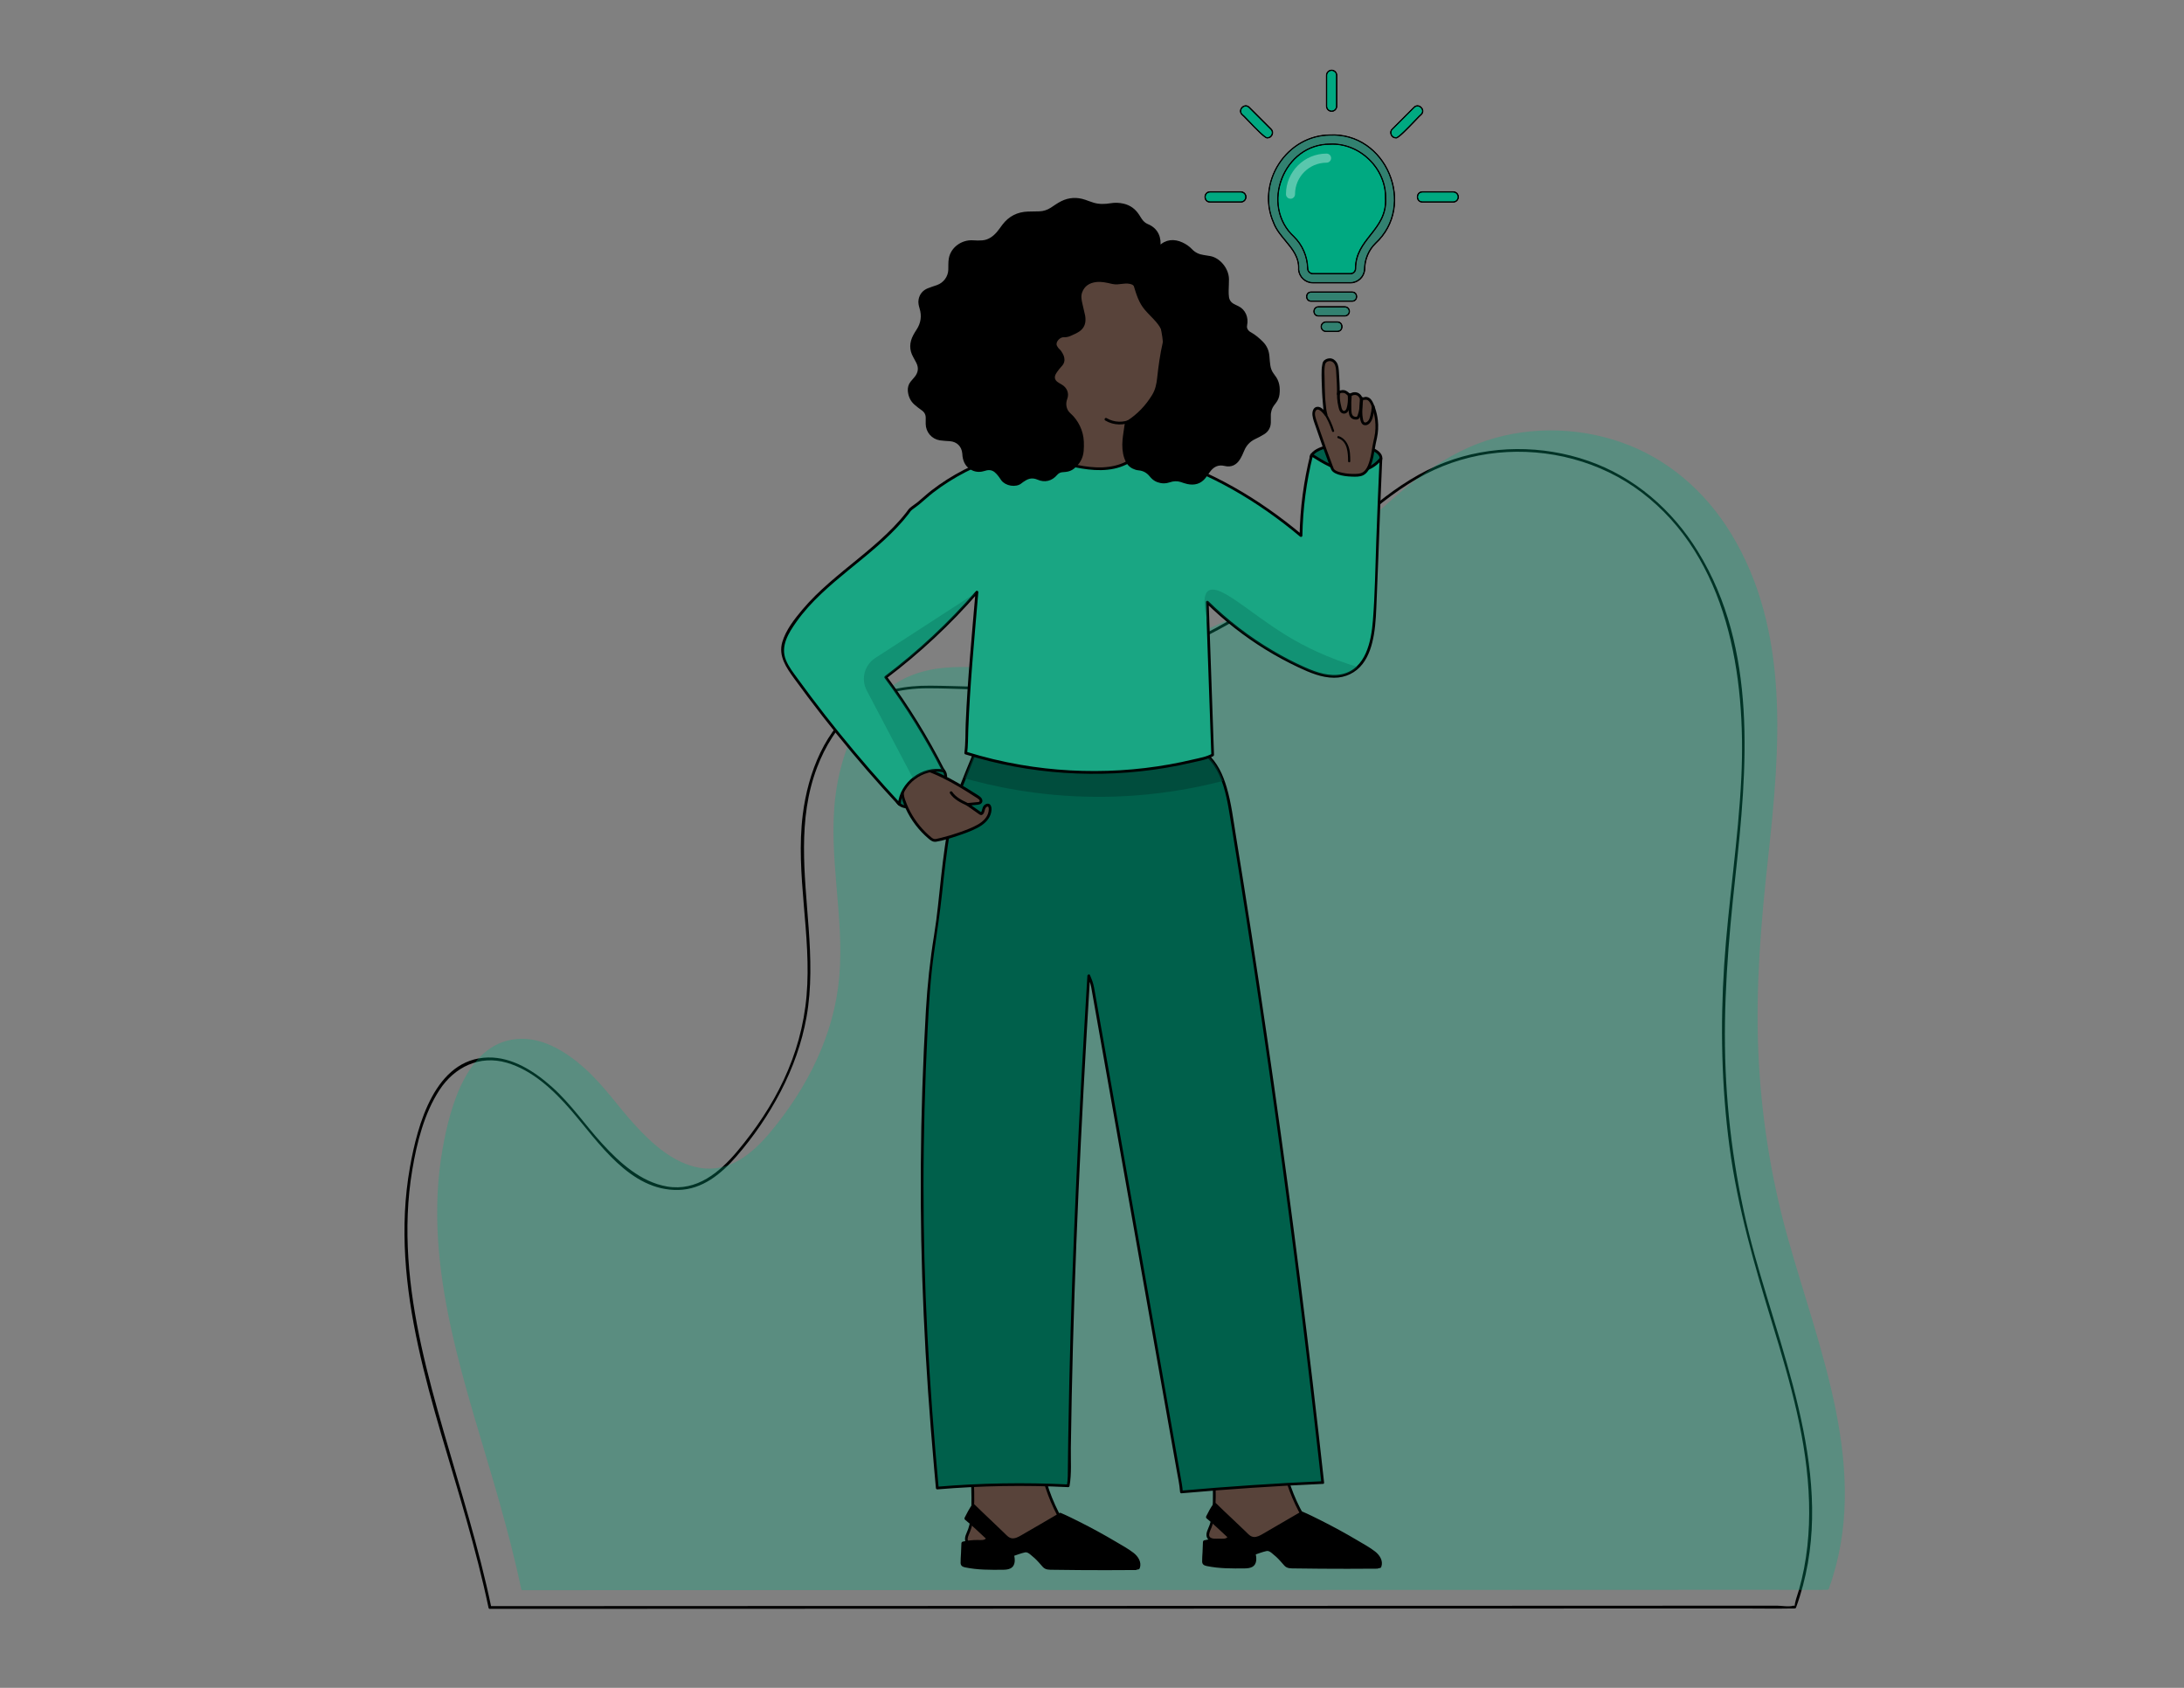 <?xml version="1.0" encoding="UTF-8"?><svg xmlns="http://www.w3.org/2000/svg" viewBox="0 0 792 612"><rect x="0" y="0" width="792" height="612" fill="#808080" stroke="none"/><defs><style>.cls-1,.cls-2,.cls-3,.cls-4,.cls-5,.cls-6{stroke:#000;stroke-miterlimit:10;}.cls-7{fill:#00ac7e;}.cls-8,.cls-3{fill:#00a981;}.cls-9,.cls-2,.cls-5,.cls-10{fill:#00604b;}.cls-11{fill:#fff;}.cls-12{fill:#19a683;}.cls-13{fill:#58433a;}.cls-2,.cls-3,.cls-4,.cls-6{stroke-width:.25px;}.cls-4{fill:#328170;}.cls-14{opacity:.3;}.cls-15{opacity:.35;}.cls-16{fill:#003d31;opacity:.53;}.cls-10{opacity:.28;}</style></defs><g id="Layer_5"><path d="m178.16,582.77c-4.5-21.54-11.18-42.54-17.26-63.66-5.92-20.56-11.42-41.38-12.81-62.83-.7-10.73-.37-21.56,1.43-32.17,1.66-9.83,4.32-20.42,9.83-28.86,5.48-8.4,14.6-12.79,24.48-9.9,9.26,2.71,16.93,9.94,23.1,17.06,10.13,11.68,21.48,29.47,39.09,29.06,8.72-.2,15.5-5.82,20.97-12.1,6.27-7.2,11.73-15.16,16.13-23.63,4.4-8.47,7.67-17.54,9.35-26.95,1.91-10.65,1.55-21.52.78-32.27-1.41-19.53-4.11-39.45,3.05-58.24,2.89-7.58,7.23-14.79,13.44-20.09,7.54-6.44,16.86-8.6,26.61-8.62,9.9-.02,19.71.84,29.61.28,9.73-.55,19.42-1.91,28.94-4.03,18.81-4.2,36.95-11.37,53.52-21.21,8.17-4.86,15.95-10.37,23.24-16.47s14.32-12.9,21.58-19.24c7.35-6.42,15.09-12.52,23.79-17.03,8.09-4.2,16.9-6.78,25.97-7.69,18.39-1.85,37.53,3.12,52.3,14.34,31.38,23.83,37.93,66.58,36.17,103.41-1.09,22.77-4.74,45.31-6.22,68.05-1.42,21.91-.97,43.97,1.92,65.74,2.94,22.15,9.14,43.35,15.67,64.65,6.42,20.93,12.58,42.25,13.19,64.29.3,10.73-.72,21.55-3.69,31.89-.33,1.15-.69,2.3-1.07,3.43-.1.3-.6,2.38-.38,2.23-.02.01-.06-.01-.08,0-.12.07-.36-.04-.5,0-1.61.51-4.23,0-5.9,0-9.59,0-19.17,0-28.76.01-15.7,0-31.39.01-47.09.02-19.99,0-39.97.01-59.96.02-22.4,0-44.79.02-67.19.02-23.17,0-46.35.02-69.52.02-22,0-44,.02-66,.02-19.19,0-38.38.01-57.58.02-14.5,0-29.01.01-43.51.02-8,0-16,0-24,0-1.03,0-2.06,0-3.09,0-.64,0-.74,1-.1,1,4.22,0,8.43,0,12.65,0,11.47,0,22.94,0,34.42-.01l50.9-.02c20.7,0,41.41-.01,62.11-.02l68.04-.02c22.89,0,45.79-.02,68.68-.02,21.35,0,42.7-.02,64.05-.02l54.13-.02c12.98,0,25.96,0,38.94-.01,6.15,0,12.31.12,18.46,0,.27,0,.53,0,.8,0,.22,0,.44-.1.52-.32,15.53-42.65-3.56-86.71-14.98-127.75-6.1-21.9-9.59-44.37-10.56-67.08-1-23.47.97-46.71,3.52-70.02,4.31-39.5,8.22-82.61-13.57-118.09-9.28-15.1-22.95-27.01-39.79-32.86-16.63-5.78-35.3-5.77-51.79.51-18.17,6.92-32.07,21.13-46.27,33.85-15.17,13.58-31.98,24.83-50.71,32.91-18.38,7.92-38.07,12.81-58.03,14.32-10.64.8-21.13,0-31.77-.07-8.93-.05-17.69,1.36-25.17,6.49-12.96,8.87-19.16,25.11-21.06,40.15-2.77,21.9,3.28,43.86,1.36,65.81s-11.67,40.28-25.02,56.25c-6.48,7.75-14.79,14.73-25.58,12.9-9.42-1.59-17.2-8.65-23.42-15.44-6.24-6.81-11.38-14.47-18.31-20.66-6.32-5.64-14.36-10.87-23.16-10.68-19.28.42-25.63,24.55-28.33,39.74-7.76,43.62,8.87,86.79,20.54,128.11,2.96,10.49,5.73,21.03,7.96,31.7.13.63,1.12.46.99-.17Z"/><g class="cls-14"><path class="cls-7" d="m189.53,576.08c-6.05-29.2-17.02-59.86-24.04-88.84-7.02-28.98-9.92-60.1.11-88.19,2.92-8.19,7.49-16.57,15.41-20.15,15.31-6.92,31.38,7.43,41.69,20.7,10.31,13.26,24.77,28.53,40.85,23.67,6.62-2,11.76-7.19,16.19-12.5,12.39-14.84,21.84-32.58,24.56-51.72,2.99-20.97-2.15-42.25-1.4-63.42s10.14-44.8,30.29-51.32c9.16-2.97,19.05-1.89,28.67-1.56,43.17,1.49,86.72-13.28,120.07-40.73,16.29-13.41,30.57-29.93,49.69-38.84,24.33-11.34,54.85-7.99,76.13,8.37,23.74,18.25,34.25,49.4,36.03,79.29,1.79,29.89-3.82,59.68-5.98,89.54-2.34,32.3-.63,65.03,6.89,96.53,5.53,23.13,14.14,45.45,19.36,68.66,5.22,23.2,6.89,48.04-1.37,70.34l-473.17.17Z"/><path class="cls-7" d="m190.02,576c-4.5-21.54-11.18-42.54-17.26-63.66-5.92-20.56-11.42-41.38-12.81-62.83-.7-10.73-.37-21.56,1.43-32.17,1.66-9.83,4.32-20.42,9.83-28.86,5.48-8.4,14.6-12.79,24.48-9.9,9.26,2.71,16.93,9.94,23.1,17.06,10.13,11.68,21.48,29.47,39.09,29.06,8.72-.2,15.5-5.82,20.97-12.1,6.27-7.2,11.73-15.16,16.13-23.63,4.4-8.47,7.67-17.54,9.35-26.95,1.91-10.65,1.55-21.52.78-32.27-1.41-19.53-4.11-39.45,3.05-58.24,2.89-7.58,7.23-14.79,13.44-20.09,7.54-6.44,16.86-8.6,26.61-8.62,9.9-.02,19.71.84,29.61.28,9.73-.55,19.42-1.91,28.94-4.03,18.81-4.2,36.95-11.37,53.52-21.21,8.17-4.86,15.95-10.37,23.24-16.47s14.32-12.9,21.58-19.24c7.35-6.42,15.09-12.52,23.79-17.03,8.09-4.2,16.9-6.78,25.97-7.69,18.39-1.85,37.53,3.12,52.3,14.34,31.38,23.83,37.93,66.58,36.17,103.41-1.09,22.77-4.74,45.31-6.22,68.05-1.42,21.91-.97,43.97,1.92,65.74,2.94,22.15,9.14,43.35,15.67,64.65,6.42,20.93,12.58,42.25,13.19,64.29.3,10.73-.72,21.55-3.69,31.89-.33,1.15-.69,2.3-1.07,3.43-.1.3-.6,2.38-.38,2.23-.02.01-.06-.01-.08,0-.12.07-.36-.04-.5,0-1.61.51-4.23,0-5.9,0-9.59,0-19.17,0-28.76.01-15.7,0-31.39.01-47.09.02-19.99,0-39.97.01-59.96.02-22.4,0-44.79.02-67.19.02-23.17,0-46.35.02-69.52.02-22,0-44,.02-66,.02-19.19,0-38.38.01-57.58.02-14.5,0-29.01.01-43.51.02-8,0-16,0-24,0-1.03,0-2.06,0-3.09,0-.64,0-.74,1-.1,1,4.22,0,8.43,0,12.65,0,11.47,0,22.94,0,34.42-.01,16.97,0,33.94-.01,50.9-.02,20.7,0,41.41-.01,62.11-.02l68.04-.02c22.89,0,45.79-.02,68.68-.02,21.35,0,42.7-.02,64.05-.02,18.04,0,36.09-.01,54.13-.02,12.98,0,25.96,0,38.94-.01,6.15,0,12.31.12,18.46,0,.27,0,.53,0,.8,0,.22,0,.44-.1.52-.32,15.53-42.65-3.56-86.71-14.98-127.75-6.1-21.9-9.59-44.37-10.56-67.08-1-23.47.97-46.71,3.52-70.02,4.31-39.5,8.22-82.61-13.57-118.09-9.28-15.1-22.95-27.01-39.79-32.86-16.63-5.78-35.3-5.77-51.79.51-18.17,6.92-32.07,21.13-46.27,33.85-15.17,13.58-31.98,24.83-50.71,32.91-18.38,7.92-38.07,12.81-58.03,14.32-10.64.8-21.13,0-31.77-.07-8.93-.05-17.69,1.36-25.17,6.49-12.96,8.87-19.16,25.11-21.06,40.15-2.77,21.9,3.28,43.86,1.36,65.81-1.83,20.95-11.67,40.28-25.02,56.25-6.48,7.75-14.79,14.73-25.58,12.9-9.42-1.59-17.2-8.65-23.42-15.44-6.24-6.81-11.38-14.47-18.31-20.66-6.32-5.64-14.36-10.87-23.16-10.68-19.28.42-25.63,24.55-28.33,39.74-7.76,43.62,8.87,86.79,20.54,128.11,2.96,10.49,5.73,21.03,7.96,31.7.13.63,1.12.46.99-.17Z"/></g><g><path class="cls-13" d="m350.78,521.44c1.46,8,2.13,16.14,2,24.27-.06,3.42-.27,6.94-1.68,10.06-.52,1.15-1.14,2.66-.21,3.53.33.31.8.44,1.24.54,10.31,2.45,21.58.53,30.49-5.19,1.1-.7,2.28-1.69,2.21-3-.03-.59-.33-1.14-.62-1.66-5.27-9.67-7.96-20.73-7.73-31.75-8.95-.14-17.91.1-26.84.71.27.91.54,1.83.81,2.74"/><path d="m350.3,521.57c1.46,8.07,2.14,16.27,1.97,24.47-.04,1.89-.13,3.8-.47,5.66-.17.91-.39,1.81-.69,2.68-.27.79-.67,1.54-.93,2.33-.47,1.4-.3,2.88,1.25,3.43s3.37.75,5.02.94c6.91.82,14.04-.21,20.45-2.9,1.59-.67,3.14-1.44,4.64-2.31,1.26-.74,2.81-1.56,3.49-2.92.82-1.65-.38-3.19-1.12-4.63-.87-1.7-1.66-3.43-2.37-5.2-2.81-7.02-4.37-14.53-4.56-22.1-.02-.94-.02-1.87,0-2.81,0-.27-.23-.5-.5-.5-8.95-.13-17.9.11-26.84.71-.31.02-.58.3-.48.63.27.91.54,1.83.81,2.74.18.62,1.15.35.96-.27-.27-.91-.54-1.83-.81-2.74l-.48.63c8.93-.61,17.88-.84,26.84-.71l-.5-.5c-.14,7.24.95,14.49,3.21,21.37,1.11,3.38,2.51,6.68,4.16,9.84.38.72,1.01,1.54.97,2.38s-.74,1.5-1.37,1.98c-1.29.98-2.79,1.75-4.23,2.47-6.04,3-12.85,4.39-19.58,4.06-1.69-.08-3.38-.28-5.05-.59-.74-.14-1.51-.26-2.22-.49-1.01-.32-1.09-1.09-.83-2,.2-.68.53-1.31.79-1.97.35-.89.62-1.82.82-2.76.36-1.72.51-3.49.58-5.24.33-8.68-.43-17.43-1.97-25.97-.11-.63-1.08-.36-.96.27h0Z"/></g><g><path class="cls-13" d="m438.34,519.95c1.46,8,2.13,16.14,2,24.27-.06,3.42-.27,6.94-1.68,10.06-.52,1.15-1.14,2.66-.21,3.53.33.31.8.44,1.24.54,10.31,2.45,21.58.53,30.49-5.19,1.1-.7,2.28-1.69,2.21-3-.03-.59-.33-1.14-.62-1.66-5.27-9.67-7.96-20.73-7.73-31.75-8.95-.14-17.91.1-26.84.71.27.91.54,1.83.81,2.74"/><path d="m437.86,520.08c1.46,8.07,2.14,16.27,1.97,24.47-.04,1.89-.13,3.8-.47,5.66-.17.91-.39,1.81-.69,2.68-.27.79-.67,1.54-.93,2.33-.47,1.4-.3,2.88,1.25,3.43,1.57.56,3.37.75,5.02.94,6.91.82,14.04-.21,20.45-2.9,1.59-.67,3.14-1.44,4.64-2.31,1.26-.74,2.81-1.56,3.49-2.92.82-1.65-.38-3.19-1.12-4.63-.87-1.7-1.66-3.43-2.37-5.2-2.81-7.02-4.37-14.53-4.56-22.1-.02-.94-.02-1.87,0-2.81,0-.27-.23-.5-.5-.5-8.95-.13-17.9.11-26.84.71-.31.02-.58.3-.48.63.27.91.54,1.83.81,2.74.18.62,1.15.35.96-.27-.27-.91-.54-1.83-.81-2.74l-.48.63c8.93-.61,17.88-.84,26.84-.71l-.5-.5c-.14,7.24.95,14.49,3.21,21.37,1.11,3.38,2.51,6.68,4.16,9.84.38.72,1.01,1.54.97,2.38s-.74,1.5-1.37,1.98c-1.29.98-2.79,1.75-4.23,2.47-6.04,3-12.85,4.39-19.58,4.06-1.69-.08-3.38-.28-5.05-.59-.74-.14-1.51-.26-2.22-.49-1.01-.32-1.09-1.09-.83-2,.2-.68.53-1.31.79-1.97.35-.89.62-1.82.82-2.76.36-1.72.51-3.49.58-5.24.33-8.68-.43-17.43-1.97-25.97-.11-.63-1.08-.36-.96.27h0Z"/></g><g><path d="m384.52,549.17c-4.56,2.65-9.12,5.31-13.68,7.96-1.38.81-2.99,1.64-4.51,1.15-.85-.27-1.51-.91-2.15-1.54-3.41-3.35-7.79-7.4-11.2-10.75-.95,1.43-1.81,2.97-2.59,4.57l.83.67c2.35,2.15,4.7,4.3,7.05,6.45-.26,1.24-1.95,1.38-3.21,1.33-1.94-.07-3.89.12-5.78.57-.1,2.3-.19,4.59-.29,6.89-.01.27-.02.57.15.79.17.23.47.31.75.37,4.51.98,9.17.94,13.79.89,1.08-.01,2.28-.07,3.04-.84.99-1.01.71-2.66.36-4.02,1.29-.41,2.58-.83,3.87-1.24.43-.14.88-.28,1.33-.23.56.06,1.05.4,1.49.74,1.68,1.29,3.21,2.77,4.55,4.41.3.37.61.76,1.04.96.4.19.85.2,1.29.21,10.41.17,20.82.21,31.23.12v-.07c.29-.05.57-.11.86-.16.46-1.19.05-2.58-.73-3.59s-1.87-1.72-2.96-2.4c-7.67-4.82-15.65-9.16-23.87-12.96l-.66-.28Z"/><path d="m384.2,548.62c-4.62,2.69-9.23,5.42-13.87,8.07-1.01.58-2.21,1.25-3.41,1.08-1.13-.16-1.95-1.15-2.72-1.9-1.68-1.64-3.39-3.26-5.09-4.87-1.9-1.81-3.81-3.61-5.68-5.45-.3-.3-.77-.21-1,.13-.97,1.46-1.82,2.99-2.59,4.57-.11.23-.13.58.1.77,2.74,2.23,5.27,4.74,7.88,7.13l-.16-.62c-.3,1.13-2.23.87-3.09.86-1.84-.02-3.67.19-5.46.6-.28.06-.45.34-.47.61-.05,1.23-.1,2.46-.15,3.69-.05,1.14-.18,2.31-.14,3.45.04,1,.7,1.38,1.6,1.57,1.14.24,2.3.41,3.46.55,2.29.26,4.61.33,6.91.34,1.18,0,2.35,0,3.53-.02.86-.02,1.75-.09,2.53-.47,2-.98,1.74-3.39,1.29-5.19l-.44.78c1.45-.47,2.93-1.08,4.42-1.4.82-.18,1.4.29,2.01.77.54.43,1.07.88,1.58,1.35,1.05.97,1.94,2.04,2.89,3.11,1.02,1.15,2.34,1.04,3.76,1.06,6.37.1,12.74.14,19.11.14,3.62,0,7.25-.02,10.87-.05.34,0,.64-.29.63-.63v-.07c-.16.2-.31.41-.47.61.29-.05.58-.11.86-.16.22-.04.37-.24.44-.44.76-2.16-.6-4.24-2.25-5.53-1.93-1.5-4.16-2.7-6.26-3.95-4.44-2.64-8.97-5.11-13.58-7.42-2.16-1.08-4.33-2.17-6.56-3.11-.75-.32-1.08.91-.34,1.22,4.01,1.68,7.89,3.76,11.72,5.81,4.2,2.25,8.32,4.65,12.36,7.18,1.83,1.14,4.59,2.89,3.69,5.46l.44-.44c-.29.05-.58.11-.86.16-.27.05-.47.35-.47.61v.07c.21-.21.42-.42.64-.63-6.5.05-12.99.06-19.49.02-3.21-.02-6.41-.06-9.62-.1-.78-.01-1.57,0-2.34-.04-.89-.05-1.26-.5-1.79-1.15-.89-1.07-1.85-2.07-2.89-2.99s-2.38-2.31-3.91-2.17c-.82.07-1.64.44-2.42.69-.83.27-1.67.54-2.5.8-.33.11-.53.44-.44.78.22.88.49,1.93.17,2.83s-1.32,1.16-2.22,1.22c-2.42.15-4.89.08-7.31-.02-1.23-.05-2.46-.13-3.69-.27-.65-.07-1.31-.17-1.95-.28-.48-.08-1.23-.09-1.66-.34-.37-.21-.15-1.09-.13-1.47.03-.66.05-1.31.08-1.97.05-1.31.11-2.63.16-3.94l-.47.61c1.13-.26,2.27-.44,3.43-.51.93-.06,1.86,0,2.79-.03,1.3-.03,2.84-.37,3.22-1.8.06-.21,0-.46-.16-.62-2.61-2.38-5.14-4.9-7.88-7.13l.1.77c.77-1.58,1.62-3.11,2.59-4.57l-1,.13c3.55,3.48,7.21,6.85,10.77,10.33.8.78,1.6,1.64,2.67,2.05,1.14.44,2.37.2,3.46-.26,1.21-.5,2.32-1.23,3.44-1.88,1.21-.71,2.42-1.41,3.63-2.12,2.78-1.62,5.56-3.23,8.34-4.85.7-.41.07-1.51-.64-1.09Z"/></g><g><path d="m472.1,548.67c-4.56,2.65-9.12,5.31-13.68,7.96-1.38.81-2.99,1.64-4.51,1.15-.85-.27-1.51-.91-2.15-1.54-3.41-3.35-7.76-7.32-11.18-10.67-1.07,1.43-1.84,2.89-2.61,4.49l.83.67c2.35,2.15,4.7,4.3,7.05,6.45-.26,1.24-1.95,1.38-3.21,1.33-1.94-.07-3.89.12-5.78.57-.1,2.3-.19,4.59-.29,6.89-.01.27-.02.57.15.79.17.23.47.31.75.37,4.51.98,9.17.94,13.79.89,1.08-.01,2.28-.07,3.04-.84.99-1.01.71-2.66.36-4.02,1.29-.41,2.58-.83,3.87-1.24.43-.14.88-.28,1.33-.23.56.06,1.05.4,1.49.74,1.68,1.29,3.21,2.77,4.55,4.41.3.37.61.76,1.04.96.4.19.85.2,1.29.21,10.41.17,20.82.21,31.23.12v-.07c.29-.05.57-.11.86-.16.46-1.19.05-2.58-.73-3.59-.78-1.01-1.87-1.72-2.96-2.4-7.67-4.82-15.65-9.16-23.87-12.96l-.66-.28Z"/><path d="m471.78,548.13c-4.59,2.67-9.17,5.37-13.78,8.02-1.01.58-2.18,1.26-3.38,1.14s-1.99-1.07-2.77-1.84c-1.67-1.63-3.36-3.22-5.06-4.82-1.93-1.82-3.86-3.63-5.75-5.49-.32-.31-.75-.2-1,.13-1.04,1.4-1.85,2.93-2.61,4.49-.11.23-.13.58.1.77,2.74,2.23,5.27,4.74,7.88,7.13l-.16-.62c-.3,1.13-2.23.87-3.09.86-1.84-.02-3.67.19-5.46.6-.28.06-.45.34-.47.61-.05,1.23-.1,2.46-.15,3.69-.05,1.14-.18,2.31-.14,3.45.04,1,.7,1.38,1.6,1.57,1.14.24,2.3.41,3.46.55,2.29.26,4.61.33,6.91.34,1.18,0,2.35,0,3.53-.02.86-.02,1.75-.09,2.53-.47,2-.98,1.74-3.39,1.29-5.19l-.44.78c1.45-.47,2.93-1.08,4.42-1.4.82-.18,1.4.29,2.01.77.54.43,1.07.88,1.58,1.35,1.05.97,1.94,2.04,2.89,3.11,1.02,1.15,2.34,1.04,3.76,1.06,6.37.1,12.74.14,19.11.14,3.62,0,7.25-.02,10.87-.05.34,0,.64-.29.63-.63v-.07c-.16.2-.31.41-.47.61.29-.05.58-.11.86-.16.22-.04.37-.24.44-.44.76-2.16-.6-4.24-2.25-5.53-1.93-1.5-4.16-2.7-6.26-3.95-4.44-2.64-8.97-5.11-13.58-7.42-2.16-1.08-4.33-2.17-6.56-3.11-.75-.32-1.08.91-.34,1.22,4.01,1.68,7.89,3.76,11.72,5.81,4.2,2.25,8.32,4.65,12.36,7.18,1.83,1.14,4.59,2.89,3.69,5.46l.44-.44c-.29.05-.58.11-.86.16-.27.05-.47.35-.47.61v.07c.21-.21.42-.42.64-.63-6.5.05-12.99.06-19.49.02-3.21-.02-6.41-.06-9.62-.1-.78-.01-1.57,0-2.34-.04-.89-.05-1.26-.5-1.79-1.15-.89-1.07-1.85-2.07-2.89-2.99s-2.38-2.31-3.91-2.17c-.82.07-1.64.44-2.42.69-.83.27-1.67.54-2.5.8-.33.11-.53.44-.44.78.22.88.49,1.93.17,2.83s-1.32,1.16-2.22,1.22c-2.42.15-4.89.08-7.31-.02-1.23-.05-2.46-.13-3.69-.27-.65-.07-1.31-.17-1.95-.28-.48-.08-1.23-.09-1.66-.34-.37-.21-.15-1.09-.13-1.47.03-.66.05-1.31.08-1.97.05-1.31.11-2.63.16-3.94l-.47.61c1.13-.26,2.27-.44,3.43-.51.93-.06,1.86,0,2.79-.03,1.3-.03,2.84-.37,3.22-1.8.06-.21,0-.46-.16-.62-2.61-2.38-5.14-4.9-7.88-7.13l.1.77c.76-1.56,1.58-3.09,2.61-4.49l-1,.13c3.53,3.46,7.2,6.79,10.74,10.24.8.78,1.6,1.65,2.67,2.06,1.14.43,2.36.2,3.46-.26,1.24-.52,2.39-1.27,3.55-1.95s2.42-1.41,3.63-2.12c2.74-1.6,5.49-3.19,8.23-4.79.7-.41.07-1.51-.64-1.09Z"/></g><g><path class="cls-9" d="m479.67,537.58c-8.74.38-17.48.87-26.21,1.46-8.35.55-16.69,1.21-25.03,1.95l-.1-1.54c-10.79-61.01-21.58-122.02-32.37-183.04l-1.13-2.61c-3.74,60.93-6.61,122.02-7.12,183.07l-.33,1.88c-15.82-.8-31.7-.53-47.48.81-5.6-60.47-7.07-111-3.71-171.64.51-9.18,1.23-18.37,2.82-27.43,2.57-14.57,3.22-38.82,8.57-52.65.72-1.88,1.46-3.75,2.2-5.62,1.1-2.77,2.21-5.54,3.32-8.31.04-.09.07-.18.11-.27l4.68-.44c20.37-2.88,40.95-4.29,61.52-4.22,5.53.02,11.38.23,16.07,3.17,1.06.67,2.02,1.44,2.87,2.3,2.38,2.37,4.01,5.4,5.2,8.7.09.25.18.5.25.76.29.82.54,1.65.77,2.49.78,2.82,1.32,5.73,1.78,8.54,13.29,80.56,24.4,161.48,33.32,242.64Z"/><path d="m479.67,537.08c-17.1.75-34.19,1.9-51.24,3.41l.5.5c-.13-2.01-.52-3.97-.88-5.95-.57-3.21-1.14-6.42-1.7-9.63-1.14-6.42-2.27-12.84-3.41-19.27-2.27-12.84-4.54-25.69-6.81-38.53-4.54-25.69-9.09-51.38-13.63-77.07-1.26-7.14-2.52-14.27-3.79-21.41-.65-3.66-1.29-7.32-1.94-10.97-.3-1.7-.83-3.02-1.51-4.6-.21-.49-.9-.19-.93.25-1.5,24.53-2.87,49.06-3.99,73.61-1.12,24.46-2.01,48.94-2.56,73.42-.16,6.86-.28,13.73-.39,20.59-.05,3.43-.09,6.86-.13,10.3-.02,2.33.04,4.6-.36,6.9l.48-.37c-15.83-.79-31.69-.52-47.48.81l.5.5c-1.72-18.6-3.14-37.24-4.1-55.89s-1.4-35.81-1.4-53.73c0-18.62.52-37.23,1.45-55.82.49-9.7,1.02-19.42,2.42-29.04,1.03-7.06,2.09-14.06,2.86-21.16.82-7.57,1.6-15.16,2.96-22.66.61-3.35,1.33-6.68,2.32-9.93,1.16-3.8,2.75-7.48,4.23-11.17.85-2.13,1.69-4.26,2.55-6.38l-.48.37c8.77-.82,17.49-2.15,26.27-2.94,11.85-1.07,23.74-1.64,35.64-1.72,5.22-.03,10.71-.31,15.78,1.18,5.32,1.57,9.05,5.45,11.29,10.42,2.36,5.24,3.2,11.03,4.12,16.65.96,5.86,1.91,11.71,2.85,17.57,3.79,23.62,7.39,47.27,10.8,70.94s6.67,47.64,9.72,71.5c3.02,23.64,5.86,47.3,8.51,70.98.33,2.95.66,5.9.98,8.85.07.63,1.07.64,1,0-2.66-24.22-5.52-48.42-8.57-72.6-3.02-23.95-6.24-47.88-9.64-71.79-3.44-24.13-7.07-48.22-10.89-72.29-.95-5.95-1.9-11.9-2.87-17.84-.96-5.86-1.67-11.84-3.35-17.55-1.35-4.59-3.41-9.19-7.14-12.35s-8.53-4.25-13.31-4.55c-5.75-.37-11.57-.15-17.32,0-6.08.15-12.16.44-18.23.85s-11.95.94-17.91,1.59c-4.78.53-9.55,1.31-14.34,1.76l-3.39.32c-.25.02-.39.14-.48.37-3,7.36-6.3,14.73-8.09,22.5-1.64,7.12-2.51,14.41-3.33,21.66s-1.41,14.3-2.57,21.38c-1.48,9.06-2.43,18.11-2.97,27.27-1.1,18.76-1.72,37.55-1.85,56.34-.13,18,.23,36.01,1.04,53.99.83,18.58,2.15,37.13,3.78,55.65.21,2.41.43,4.83.65,7.24.02.25.21.52.5.5,15.79-1.33,31.65-1.6,47.48-.81.2,0,.45-.16.48-.37.8-4.54.42-9.33.48-13.94.08-6.23.19-12.46.32-18.7.25-12.29.59-24.57,1-36.85.83-24.66,1.95-49.3,3.27-73.94.74-13.89,1.55-27.78,2.4-41.66l-.93.25c.61,1.4,1.1,2.59,1.36,4.1.57,3.21,1.14,6.42,1.7,9.63,1.12,6.33,2.24,12.67,3.36,19,2.24,12.67,4.48,25.33,6.72,38,4.5,25.42,8.99,50.84,13.49,76.26,1.26,7.14,2.52,14.27,3.79,21.41.62,3.48,1.23,6.96,1.85,10.44.48,2.69,1.09,5.37,1.27,8.1.02.25.22.53.5.5,17.05-1.51,34.14-2.66,51.24-3.41.64-.03.64-1.03,0-1Z"/></g><path class="cls-16" d="m443.55,283.15c-11.06,2.88-24.17,5.17-38.95,5.68-21.21.72-39.08-2.43-52.13-5.88-.92-.24-1.82-.49-2.69-.73,1.1-2.77,2.21-5.54,3.32-8.31.04-.09.07-.18.11-.27l4.68-.44c20.37-2.88,40.95-4.29,61.52-4.22,5.53.02,11.38.23,16.07,3.17,1.06.67,2.02,1.44,2.87,2.3,2.38,2.37,4.01,5.4,5.2,8.7Z"/><g><g><path class="cls-8" d="m482.3,50.61c-18.36-.18-27.52,24.31-14.21,36.38,2.89,2.82,4.49,6.71,4.49,10.75v-.38c0,1.94,1.57,3.52,3.52,3.52h13.61c1.94,0,3.52-1.57,3.52-3.52v.33c0-4,1.57-7.87,4.44-10.65,13.78-12.46,3.58-37.6-15.37-36.43Z"/><path d="m489.7,100.98h-13.61c-1.86,0-3.4-1.42-3.59-3.24h-.02c0-4.02-1.63-7.91-4.46-10.68-3.18-2.88-5.26-6.66-6.02-10.94-.71-3.97-.26-8.16,1.28-12.11,1.53-3.91,4.01-7.24,7.18-9.62,3.42-2.58,7.5-3.92,11.83-3.88,4.46-.28,8.73.91,12.34,3.43,3.34,2.33,5.99,5.66,7.66,9.63,3.6,8.54,1.8,17.78-4.57,23.54-2.8,2.72-4.41,6.57-4.41,10.58h-.01c-.17,1.84-1.72,3.28-3.6,3.28Zm-17.04-3.61h0c0,1.89,1.53,3.42,3.42,3.42h13.61c1.89,0,3.42-1.53,3.42-3.42h0c.09-3.94,1.7-7.71,4.47-10.39,6.31-5.71,8.09-14.86,4.52-23.33-1.66-3.94-4.28-7.24-7.59-9.54-3.58-2.49-7.81-3.67-12.22-3.4h0c-4.27-.04-8.33,1.29-11.71,3.84-3.14,2.37-5.6,5.67-7.12,9.54-1.53,3.91-1.97,8.06-1.27,12,.75,4.23,2.81,7.97,5.96,10.83,2.78,2.72,4.42,6.5,4.52,10.44Z"/></g><g><path class="cls-4" d="m489.7,102.53h-13.61c-2.72,0-4.96-2.12-5.15-4.79h-.01c.45-7.32-6.82-10.83-9.1-17.06-6.35-14.36,4.64-31.64,20.43-31.72,20.37-1.07,31.54,25.43,16.56,39.26-2.5,2.43-3.94,5.88-3.94,9.47h-.01c-.17,2.7-2.42,4.84-5.16,4.84Zm-7.36-50.27c-16.86-.08-25.46,22.22-13.11,33.56,3.08,3.01,4.88,7.2,4.98,11.55h0c0,1.03.84,1.87,1.87,1.87h13.61c1.03,0,1.87-.84,1.87-1.87h0c-.03-10.94,11.55-13.88,10.88-25.55.23-10.73-9.4-20.08-20.12-19.56"/><path class="cls-6" d="m489.7,102.63h-13.61c-2.71,0-5-2.1-5.24-4.79h-.01v-.1c.26-4.36-2.19-7.3-4.77-10.41-1.68-2.02-3.41-4.1-4.33-6.6-3.01-6.82-2.28-14.81,1.98-21.39,4.22-6.51,11.15-10.43,18.54-10.47,4.82-.25,9.44,1.05,13.34,3.76,3.62,2.51,6.49,6.09,8.28,10.35,1.79,4.26,2.36,8.8,1.63,13.15-.79,4.69-3.08,8.9-6.63,12.17-2.48,2.41-3.91,5.84-3.91,9.4v.1h-.02c-.22,2.72-2.5,4.84-5.24,4.84Zm-18.68-4.94v.04c.2,2.64,2.42,4.7,5.07,4.7h13.61c2.67,0,4.89-2.09,5.06-4.75v-.09c.04-3.58,1.48-7.02,3.98-9.44,3.52-3.25,5.79-7.42,6.57-12.07.72-4.31.17-8.82-1.61-13.05-1.78-4.22-4.62-7.77-8.22-10.26-3.87-2.69-8.45-3.97-13.23-3.72-7.33.04-14.2,3.92-18.38,10.38-4.22,6.52-4.95,14.45-1.96,21.21.91,2.48,2.63,4.55,4.3,6.55,2.49,2.99,5.06,6.08,4.81,10.49Zm18.68,1.64h-13.61c-1.05,0-1.91-.83-1.96-1.87h0v-.09c-.1-4.32-1.91-8.51-4.96-11.48-2.94-2.7-4.86-6.2-5.57-10.12-.65-3.65-.25-7.49,1.17-11.1,1.41-3.6,3.71-6.67,6.64-8.88,3.14-2.37,6.88-3.61,10.84-3.61.03,0,.06,0,.09,0,5.13-.25,10.33,1.78,14.24,5.59,3.91,3.8,6.09,8.93,5.98,14.06.35,6.06-2.63,9.82-5.5,13.46-2.65,3.36-5.4,6.83-5.38,12.09v.1s0,0,0,0c-.05,1.04-.91,1.87-1.96,1.87Zm-15.39-2.06h0v.1c0,.98.8,1.77,1.78,1.77h13.61c.98,0,1.77-.8,1.77-1.77v-.1c.02-5.27,2.77-8.75,5.43-12.11,2.85-3.61,5.8-7.34,5.46-13.34.11-5.09-2.05-10.17-5.92-13.93-3.87-3.77-9.01-5.79-14.1-5.53h0c-3.94-.02-7.68,1.22-10.81,3.58-2.91,2.19-5.18,5.23-6.58,8.8-1.41,3.58-1.81,7.39-1.16,11,.7,3.88,2.6,7.35,5.51,10.02,3.07,2.99,4.89,7.19,5.01,11.53Z"/></g><g class="cls-15"><path class="cls-11" d="m467.99,72.06c-.91,0-1.65-.74-1.65-1.65,0-8.12,6.61-14.72,14.72-14.72.91,0,1.65.74,1.65,1.65s-.74,1.65-1.65,1.65c-6.3,0-11.43,5.13-11.43,11.43,0,.91-.74,1.65-1.65,1.65Z"/></g><g><g><line class="cls-2" x1="475.46" y1="107.56" x2="490.33" y2="107.56"/><rect class="cls-6" x="475.46" y="107.46" width="14.87" height=".19"/></g><g><path class="cls-4" d="m490.33,109.2h-14.87c-2.15,0-2.16-3.29,0-3.3,0,0,14.87,0,14.87,0,2.15,0,2.16,3.29,0,3.3Z"/><path class="cls-6" d="m490.33,109.3h-14.87c-1.18,0-1.71-.91-1.71-1.75,0-.84.54-1.74,1.71-1.74h14.87c1.18,0,1.71.91,1.71,1.75,0,.84-.54,1.74-1.71,1.74Zm-14.87-3.3c-1.05,0-1.52.81-1.52,1.55,0,.75.48,1.55,1.52,1.56h14.87c1.05,0,1.52-.81,1.52-1.55,0-.75-.48-1.55-1.52-1.56h-14.87Z"/></g></g><g><g><line class="cls-2" x1="478.12" y1="112.91" x2="487.68" y2="112.91"/><rect class="cls-6" x="478.12" y="112.81" width="9.56" height=".19"/></g><g><path class="cls-4" d="m487.68,114.56h-9.56c-2.15,0-2.16-3.29,0-3.3,0,0,9.56,0,9.56,0,.91,0,1.65.74,1.65,1.65s-.74,1.65-1.65,1.65Z"/><path class="cls-6" d="m487.68,114.65h-9.56c-1.18,0-1.71-.91-1.71-1.75s.54-1.74,1.71-1.74h9.56c.96,0,1.74.78,1.74,1.74s-.78,1.74-1.74,1.74Zm-9.56-3.3c-1.05,0-1.52.81-1.52,1.55s.48,1.55,1.52,1.55h9.56c.86,0,1.55-.7,1.55-1.55s-.7-1.55-1.55-1.55h-9.56Z"/></g></g><g><g><line class="cls-2" x1="480.29" y1="118.45" x2="485.5" y2="118.45"/><rect class="cls-6" x="480.29" y="118.35" width="5.21" height=".19"/></g><g><path class="cls-4" d="m484.97,120.15h-4.14c-.94,0-1.7-.76-1.7-1.7s.76-1.7,1.7-1.7h4.14c2.22,0,2.23,3.39,0,3.4Z"/><path class="cls-6" d="m484.97,120.25h-4.14c-.99,0-1.8-.81-1.8-1.8s.81-1.8,1.8-1.8h4.14c1.21,0,1.76.94,1.76,1.8s-.55,1.79-1.76,1.8h0Zm-4.14-3.4c-.89,0-1.61.72-1.61,1.61s.72,1.61,1.61,1.61h4.14c1.08,0,1.57-.84,1.57-1.61s-.49-1.6-1.57-1.61h-4.14Z"/></g></g><g><g><line class="cls-3" x1="482.9" y1="38.49" x2="482.9" y2="27.32"/><rect class="cls-6" x="482.8" y="27.32" width=".19" height="11.17"/></g><g><path class="cls-3" d="m482.9,40.33c-1.01,0-1.83-.82-1.83-1.83v-11.17c0-1.01.82-1.83,1.83-1.83s1.83.82,1.83,1.83v11.17c0,1.01-.82,1.83-1.83,1.83Z"/><path class="cls-6" d="m482.9,40.42c-1.06,0-1.93-.86-1.93-1.93v-11.17c0-1.06.86-1.93,1.93-1.93s1.93.86,1.93,1.93v11.17c0,1.06-.86,1.93-1.93,1.93Zm0-14.84c-.96,0-1.74.78-1.74,1.74v11.17c0,.96.78,1.74,1.74,1.74s1.74-.78,1.74-1.74v-11.17c0-.96-.78-1.74-1.74-1.74Z"/></g></g><g><g><line class="cls-3" x1="459.62" y1="48.13" x2="451.72" y2="40.23"/><rect class="cls-6" x="455.58" y="38.6" width=".19" height="11.17" transform="translate(102.22 335.15) rotate(-45)"/></g><g><path class="cls-3" d="m459.62,49.97c-.94.57-8.47-8-9.2-8.44-1.68-1.7.89-4.28,2.59-2.59,0,0,7.9,7.9,7.9,7.9,1.17,1.09.27,3.18-1.3,3.13Z"/><path class="cls-6" d="m459.53,50.08c-.87,0-3.65-2.83-6.92-6.23-1.08-1.13-2.02-2.11-2.23-2.24h-.02c-.92-.94-.63-2.06.03-2.72.65-.65,1.78-.94,2.7-.02h-.01c.11.1.4.39,1.25,1.23l6.67,6.67c.56.52.72,1.33.4,2.09-.31.75-1,1.22-1.74,1.2-.03.01-.07.02-.12.02Zm-9.04-8.63c.25.16,1.1,1.05,2.26,2.26,2.18,2.28,6.24,6.52,6.82,6.17h.02s.03-.01.03-.01c.69.02,1.3-.4,1.58-1.08.22-.54.25-1.32-.36-1.88,0,0-7.88-7.88-7.9-7.9-.83-.82-1.84-.56-2.43.02-.59.59-.85,1.6-.03,2.42Z"/></g></g><g><g><line class="cls-3" x1="449.98" y1="71.41" x2="438.81" y2="71.41"/><rect class="cls-6" x="438.81" y="71.32" width="11.17" height=".19"/></g><g><path class="cls-3" d="m449.98,73.24h-11.17c-2.39-.01-2.4-3.65,0-3.66,0,0,11.17,0,11.17,0,1.01,0,1.83.82,1.83,1.83s-.82,1.83-1.83,1.83Z"/><path class="cls-6" d="m449.98,73.34h-11.17c-1.3,0-1.89-1-1.89-1.93,0-.92.59-1.92,1.89-1.93h11.17c1.06,0,1.93.86,1.93,1.93s-.86,1.93-1.93,1.93Zm-11.17-3.66c-1.17,0-1.7.9-1.7,1.74,0,.83.53,1.73,1.7,1.74h11.17c.96,0,1.74-.78,1.74-1.74s-.78-1.74-1.74-1.74h-11.17Z"/></g></g><g><g><line class="cls-3" x1="515.81" y1="71.41" x2="526.99" y2="71.41"/><rect class="cls-6" x="515.81" y="71.32" width="11.17" height=".19"/></g><g><path class="cls-3" d="m526.99,73.24h-11.17c-2.39-.01-2.4-3.65,0-3.66,0,0,11.17,0,11.17,0,1.01,0,1.83.82,1.83,1.83s-.82,1.83-1.83,1.83Z"/><path class="cls-6" d="m526.99,73.34h-11.17c-1.3,0-1.89-1-1.89-1.93,0-.92.59-1.92,1.89-1.93h11.17c1.06,0,1.93.86,1.93,1.93s-.86,1.93-1.93,1.93Zm-11.17-3.66c-1.17,0-1.7.9-1.7,1.74,0,.83.53,1.73,1.7,1.74h11.17c.96,0,1.74-.78,1.74-1.74s-.78-1.74-1.74-1.74h-11.17Z"/></g></g><g><g><line class="cls-3" x1="506.17" y1="48.13" x2="514.07" y2="40.23"/><rect class="cls-6" x="504.54" y="44.09" width="11.17" height=".19" transform="translate(118.17 373.65) rotate(-45)"/></g><g><path class="cls-3" d="m506.17,49.97c-1.57.05-2.46-2.04-1.3-3.13,0,0,7.9-7.9,7.9-7.9,1.7-1.68,4.28.89,2.59,2.59-.76.47-8.22,8.98-9.2,8.44Z"/><path class="cls-6" d="m506.27,50.08s-.08,0-.11-.02c-.76.02-1.44-.45-1.75-1.2-.32-.76-.16-1.56.41-2.09h.01c.09-.1.38-.39,1.22-1.23l6.67-6.67c.92-.92,2.05-.63,2.7.03.65.65.94,1.78.02,2.7h-.02c-.23.15-1.16,1.13-2.25,2.27-3.25,3.4-6.02,6.22-6.9,6.22Zm-.07-.21h.02c.61.35,4.64-3.87,6.81-6.14,1.17-1.22,2.02-2.11,2.28-2.28.81-.83.56-1.84-.03-2.42-.59-.59-1.6-.85-2.43-.03-.08.08-7.87,7.87-7.9,7.9-.61.57-.58,1.34-.36,1.88.28.68.91,1.11,1.59,1.09h.03Z"/></g></g></g></g><g id="Layer_4"><ellipse class="cls-5" cx="333.97" cy="285.3" rx="10.14" ry="5.65" transform="translate(-102.4 235.22) rotate(-33.96)"/><ellipse class="cls-5" cx="488.09" cy="166.12" rx="12.71" ry="4.96"/><g><g><path class="cls-13" d="m335.17,278.76c6.81,2.26,13.62,6.43,19.53,10.28.34.22.68.45.89.78s.25.8-.02,1.11c-.27.31-.73.37-1.14.41-1.18.11-2.37.23-3.55.34,1.53,1.08,3.06,2.15,4.58,3.23.1.07.21.15.34.14.13,0,.25-.11.33-.21.47-.57.49-1.35.79-2.01s1.26-1.21,1.77-.71c.15.15.22.37.27.57.39,1.81-.54,3.76-1.95,5.12s-3.25,2.22-5.08,2.99c-3.9,1.63-7.95,2.91-12.07,3.83-.4.09-.83.18-1.23.1-.43-.09-.79-.36-1.12-.63-4.5-3.67-7.89-8.53-9.73-13.93-.22-.66-.42-1.33-.5-2.02-.08-.78,0-1.56.07-2.35.03-.33.07-.67.24-.96.18-.31.52-.49.79-.73,2.09-1.93,4.26-3.85,6.5-5.47"/><path d="m335,279.23c4.47,1.5,8.68,3.66,12.74,6.05,1.98,1.16,3.92,2.38,5.84,3.63.44.28.94.54,1.33.89.25.22.54.6.18.89-.16.13-.46.13-.65.15-1.21.14-2.43.24-3.64.35-.44.04-.54.66-.2.9,1.03.73,2.06,1.45,3.09,2.18.46.33.92.67,1.39.98.35.24.72.41,1.12.18.88-.5.76-1.68,1.21-2.45.17-.29.73-.8,1-.38.24.38.15,1.14.09,1.56-.34,2.2-2.15,3.82-3.99,4.86-1.98,1.12-4.16,1.92-6.29,2.68-2.28.81-4.6,1.51-6.96,2.09-.56.14-1.12.28-1.69.39-.66.13-1.1.03-1.63-.38-.82-.63-1.59-1.35-2.33-2.08-2.94-2.92-5.28-6.42-6.82-10.26-.46-1.16-.95-2.38-1.04-3.63-.05-.71,0-1.47.11-2.18s.61-.96,1.09-1.41c2-1.84,4.04-3.63,6.24-5.22.52-.38-.12-1.14-.64-.77-2.2,1.6-4.24,3.39-6.24,5.22-.37.34-.86.64-1.14,1.07-.31.49-.33,1.12-.37,1.67-.11,1.29-.02,2.48.38,3.72,1.4,4.42,3.9,8.5,7.09,11.85.78.82,1.61,1.59,2.47,2.32s1.61,1.28,2.79,1.09c2.59-.41,5.18-1.27,7.66-2.1s4.97-1.71,7.27-2.92c2.01-1.06,3.92-2.56,4.73-4.77.36-.98.6-2.42.05-3.39s-1.73-.63-2.37.01c-.4.4-.55.92-.7,1.45-.06.22-.17.83-.4.97-.17.1.09.07-.13-.04-.18-.09-.34-.24-.5-.35-1.33-.94-2.66-1.87-3.99-2.81l-.2.9c1.11-.11,2.21-.21,3.32-.32.73-.07,1.58-.19,1.89-.97.28-.73-.12-1.45-.68-1.91-.78-.64-1.71-1.14-2.56-1.68-3.57-2.27-7.21-4.45-11.01-6.29-2.13-1.04-4.32-1.96-6.57-2.71-.61-.2-.96.73-.35.94h0Z"/></g><g><path class="cls-13" d="m350.88,291.69c-2.26-1.07-4.63-2.23-5.97-4.27"/><path d="m351.06,291.22c-2.13-1.01-4.41-2.09-5.77-4.12-.15-.22-.51-.22-.7-.06-.23.19-.21.48-.06.7,1.45,2.16,3.9,3.33,6.18,4.41.24.12.55-.05.64-.29.1-.27-.05-.53-.29-.64h0Z"/></g></g><g><path class="cls-12" d="m500.79,166.28c-.89,18.64-1.38,37.57-2.26,56.2-.34,6.88-1.42,14.92-6.06,19.41-1.02.98-2.22,1.8-3.62,2.39-5.23,2.22-11.22.23-16.39-2.12-12.81-5.84-24.59-13.93-34.63-23.81.09,2.59.18,5.18.27,7.77.46,13.14.92,26.28,1.38,39.42.1,2.73.19,5.46.29,8.19l-1.09.63c-.11.03-.22.06-.33.09-27.73,7.7-57.61,7.5-85.25-.54-.96-.27-1.92-.56-2.87-.86l.19-1.41c.02-.89.04-1.77.07-2.66.48-18.11,2.26-36.21,3.78-54.27-9.91,11.4-21.01,21.76-33.06,30.86,7.91,10.69,14.93,22.05,20.95,33.91-3.87-.8-7.91.47-10.97,2.94-2.82,2.27-4.8,5.56-5.07,9.19-13.76-14.79-26.6-30.44-38.41-46.83-1.92-2.66-3.88-5.55-3.96-8.83-.06-2.66,1.15-5.18,2.52-7.47,10.66-17.79,31.58-27.05,43.85-43.77l3.05-2.3c18.59-17.25,45.64-23.75,70.77-20.37,25.14,3.39,48.42,15.87,67.85,32.17.15-9.85,1.44-19.69,3.86-29.25,3.97,2.54,8.13,5.01,12.77,5.81,4.65.79,9.52-.74,12.37-4.49Z"/><path d="m500.29,166.28c-.47,9.94-.83,19.88-1.2,29.82-.35,9.64-.46,19.34-1.23,28.96-.59,7.45-2.54,17.38-11.1,19.36-4.52,1.05-9.26-.58-13.36-2.39s-7.94-3.82-11.73-6.05c-8.54-5.01-16.43-11.07-23.49-18-.3-.29-.87-.09-.85.35.64,18.46,1.27,36.92,1.94,55.38l.25-.43c-2.03,1.17-4.5,1.54-6.77,2.08-2.88.69-5.78,1.29-8.69,1.81-5.91,1.05-11.89,1.76-17.88,2.12-12.04.72-24.16.07-36.05-1.98-6.68-1.15-13.3-2.73-19.77-4.76l.35.62c.38-2.81.31-5.68.42-8.51.15-4.03.36-8.05.61-12.07.5-8.05,1.16-16.09,1.85-24.12.39-4.59.8-9.18,1.18-13.77.04-.42-.58-.67-.85-.35-9.89,11.36-20.94,21.69-32.96,30.78-.2.15-.35.45-.18.68,7.91,10.7,14.92,22.05,20.95,33.91l.56-.73c-7.89-1.5-15.96,4.63-16.67,12.61l.85-.35c-7.57-8.15-14.88-16.55-21.88-25.2-3.54-4.37-7-8.8-10.38-13.29-1.64-2.18-3.27-4.38-4.87-6.58s-3.33-4.36-4.35-6.88c-2.05-5.07.98-9.8,3.84-13.85,2.6-3.67,5.67-7,8.93-10.09,6.45-6.13,13.65-11.41,20.34-17.27,3.33-2.91,6.53-5.97,9.42-9.33.67-.78,1.33-1.58,1.97-2.4.41-.53.74-1.12,1.27-1.52.88-.67,1.79-1.3,2.65-2,1.7-1.38,3.28-2.9,5.02-4.24,1.87-1.44,3.81-2.79,5.81-4.05,3.9-2.45,8.02-4.56,12.29-6.3,17.65-7.19,37.37-8.28,55.91-4.21,19.42,4.26,37.4,13.74,53.1,25.78,2,1.53,3.97,3.12,5.9,4.74.32.27.85.1.85-.35.17-9.82,1.45-19.59,3.84-29.12l-.73.3c4.29,2.74,8.97,5.57,14.16,6.02,4.39.39,8.84-1.28,11.58-4.78.39-.5-.31-1.21-.71-.71-2.69,3.43-7.02,4.97-11.3,4.44-4.85-.59-9.2-3.27-13.23-5.84-.27-.17-.66,0-.73.3-2.42,9.61-3.71,19.47-3.88,29.38l.85-.35c-15.47-12.95-33.24-23.52-52.74-29.08s-38.56-5.64-57.05.3c-8.84,2.84-17.24,7.09-24.59,12.78-1.72,1.33-3.28,2.82-4.96,4.19-.91.75-1.95,1.37-2.84,2.14-.55.48-.94,1.14-1.39,1.72-.74.94-1.51,1.86-2.3,2.76-1.51,1.72-3.11,3.36-4.76,4.94-6.59,6.32-13.98,11.72-20.83,17.73-3.42,3-6.72,6.17-9.66,9.66s-6.06,7.46-7.34,11.83c-1.48,5.07,1.46,9.26,4.31,13.19,3.31,4.57,6.7,9.07,10.16,13.52,7,8.99,14.32,17.74,21.94,26.22,1.87,2.08,3.76,4.15,5.66,6.2.32.34.82.05.85-.35.65-7.31,8.19-13.02,15.41-11.65.43.08.77-.33.56-.73-6.03-11.86-13.04-23.21-20.95-33.91l-.18.68c12.09-9.14,23.21-19.51,33.16-30.94l-.85-.35c-1.34,15.85-2.87,31.69-3.55,47.59-.15,3.52,0,7.13-.48,10.62-.04.28.06.53.35.62,23.3,7.31,48.37,8.92,72.44,4.92,3.38-.56,6.75-1.23,10.08-2.02,2.49-.59,5.17-.99,7.4-2.27.15-.09.25-.26.25-.43-.67-18.46-1.3-36.92-1.94-55.38l-.85.35c6.49,6.37,13.69,12.02,21.43,16.79,3.91,2.41,7.95,4.59,12.1,6.54,4,1.88,8.29,3.69,12.79,3.71,4.1.02,7.9-1.78,10.39-5.05,2.31-3.03,3.42-6.84,4.06-10.55.74-4.29.83-8.66,1.02-13,.23-5.22.43-10.44.62-15.66.44-11.73.84-23.47,1.39-35.2.03-.64-.97-.64-1,0Z"/></g><path class="cls-10" d="m492.47,241.89c-1.02.98-2.22,1.8-3.62,2.39-5.23,2.22-11.22.23-16.39-2.12-12.81-5.84-24.59-13.93-34.63-23.81.09,2.59.18,5.18.27,7.77-.51-1.67-.89-3.36-1.12-5.06-.68-5.1.56-6.36,1.13-6.78,4.08-2.97,14.92,7.97,28.8,16.38,6.19,3.75,14.59,7.95,25.56,11.23Z"/><path class="cls-10" d="m321.21,245.57c7.91,10.69,14.93,22.05,20.95,33.91-3.87-.8-7.91.47-10.97,2.94l-16.88-32.07c-2.16-4.12-.83-9.21,3.07-11.74l36.89-23.9c-9.91,11.4-21.01,21.76-33.06,30.86Z"/><g id="Layer_6"><g><path class="cls-13" d="m482.91,169.38c-1.83-4.83-3.58-9.75-5.24-14.64-.44-1.31-1.9-4.74-.94-6.08,1.31-1.82,3.1.49,4.15,1.71-.51-1.61-.56-3.29-.7-4.98l-.09-.58c-.2-3.39-.24-7.13-.28-10.35-.01-1,.09-1.41.3-2.62.17-.98,1.45-1.54,2.44-1.43.89.1,1.61.8,1.99,1.61s.45,1.72.51,2.61c.17,2.54.37,5.75.31,8.3v-.09c.08-.86,1.72-1.14,2.49-.75.41.21.72.42.96.7.31.36.84.47,1.25.24.58-.34,1.31-.44,1.95-.24s1.18.7,1.47,1.31c.18.38.65.56,1.05.42.57-.2,1.23-.16,1.74.17.58.37.92,1,1.21,1.62,1.68,3.64,2.22,7.81,1.53,11.76l-.68,3.11c-.58,3.18-1.17,10.11-4.97,10.97-2.01.45-10.12.19-10.35-2.71"/><path d="m483.39,169.25c-1.5-3.98-2.95-7.98-4.34-12-.52-1.5-1.06-2.99-1.56-4.5-.33-1.02-1-2.71-.4-3.74.93-1.6,2.82,1.01,3.43,1.72.33.39.97-.03.84-.49-.36-1.21-.5-2.44-.6-3.69-.06-.81-.18-1.61-.22-2.41-.13-2.44-.18-4.89-.21-7.34-.02-1.08-.1-2.18,0-3.26.08-.84.1-1.95.93-2.38.94-.49,1.97-.2,2.56.66.68.98.68,2.28.75,3.42.17,2.56.32,5.13.27,7.7h1c0-.68,1.47-.54,1.84-.36.5.24.79.72,1.29.94.45.2.89.14,1.33-.06.58-.26,1.18-.39,1.79-.1s.73.78,1.11,1.23c.83.97,1.98-.09,2.91.6s1.35,2.27,1.7,3.32c.4,1.23.7,2.5.85,3.78.24,2.04.19,4.14-.25,6.15-.24,1.08-.5,2.16-.68,3.25-.26,1.58-.49,3.16-.89,4.71s-.9,3.17-2.01,4.33c-.89.93-2,1.06-3.22,1.1-1.65.05-3.34-.07-4.95-.44-.97-.22-3.03-.68-3.17-1.95-.07-.63-1.07-.64-1,0,.16,1.44,1.51,2.16,2.75,2.59,1.61.55,3.36.73,5.05.79,1.31.04,2.83.1,4.04-.49,1.56-.77,2.42-2.47,2.97-4.03.63-1.77.94-3.64,1.24-5.49.21-1.3.48-2.57.77-3.85.48-2.19.6-4.43.34-6.66-.17-1.45-.48-2.88-.96-4.26-.39-1.13-.82-2.47-1.66-3.35-.45-.48-1.07-.77-1.73-.79-.33-.01-.8.22-1.1.17-.32-.06-.42-.45-.6-.69-.83-1.12-2.28-1.48-3.54-.91-.51.23-.64.21-1.04-.16-.26-.23-.53-.43-.84-.59-.45-.24-.93-.32-1.44-.28-.86.06-1.9.51-1.9,1.51,0,.64.99.64,1,0,.05-2.64-.11-5.27-.29-7.9-.08-1.24-.14-2.57-.83-3.65-.55-.86-1.45-1.5-2.51-1.48-.87.01-1.85.4-2.34,1.15-.29.44-.33.97-.42,1.48s-.16.98-.17,1.47c-.09,2.74.06,5.53.16,8.27.05,1.2.16,2.39.25,3.58.11,1.57.23,3.14.69,4.65l.84-.49c-.84-.99-1.98-2.59-3.45-2.53-1.6.06-1.98,1.86-1.82,3.13.18,1.46.74,2.83,1.22,4.21.8,2.31,1.59,4.63,2.41,6.93.92,2.59,1.87,5.18,2.85,7.76.23.6,1.19.34.96-.27h0Z"/></g><path d="m480.02,149.83c1.29,2.04,2.31,4.23,3.03,6.53.15.48.91.27.75-.21-.74-2.36-1.78-4.63-3.11-6.72-.27-.42-.95-.03-.68.39h0Z"/><path d="m485.25,158.89c3.43,1.11,3.61,5.38,3.63,8.36,0,.5.78.5.78,0-.01-1.96-.03-4-.83-5.83-.65-1.49-1.81-2.77-3.38-3.28-.48-.16-.69.6-.21.75h0Z"/></g></g><g id="Layer_2"><g><path class="cls-13" d="m378.36,163.7c1.06-6.61-.02-13.55-3.04-19.53-1.7-3.36-4-6.43-5.26-9.98-.78-2.2-1.06-4.9.47-6.66,1.72-1.97,5.41-1.52,6.61.8,4.05-7.92,8.09-15.85,12.14-23.77,1.93-3.77,4.21-7.87,8.21-9.25,1.68-.58,3.52-.61,5.28-.32,4.67.76,8.81,3.67,11.73,7.38s4.74,8.19,5.99,12.75c1.86,6.76,2.57,13.97.99,20.8s-5.61,13.26-11.66,16.82c.23,4.14.47,8.27.7,12.41.02.42.04.87-.14,1.25-.2.43-.63.72-1.04.96-6.75,3.96-15.25,2.68-22.84.76-3.12-.79-6.44-1.8-8.43-4.34"/><path d="m378.84,163.84c.99-6.3.14-12.8-2.47-18.62-1.32-2.94-3.18-5.58-4.64-8.44-1.21-2.38-2.74-5.83-1.19-8.4,1.34-2.23,4.94-2.04,6.17.21.17.32.69.33.86,0,3.86-7.55,7.71-15.11,11.57-22.66,1.48-2.89,2.93-5.98,5.36-8.21,1.22-1.12,2.68-1.92,4.31-2.24,1.84-.36,3.77-.13,5.56.38,7.03,1.98,11.66,8.29,14.16,14.83,2.79,7.28,4.17,15.54,2.85,23.28-1.12,6.54-4.37,12.92-9.74,16.97-.66.5-1.35.95-2.06,1.38-.15.09-.26.26-.25.43.2,3.56.4,7.12.6,10.67.04.77.19,1.6.11,2.38-.09.83-1.01,1.2-1.66,1.54-1.31.69-2.72,1.19-4.16,1.53-5.85,1.38-12.04.2-17.75-1.26-2.94-.75-6.05-1.7-8.02-4.16-.4-.5-1.11.21-.71.71,1.85,2.3,4.68,3.39,7.45,4.15,3.08.85,6.23,1.53,9.4,1.9s6.31.39,9.4-.26c1.5-.32,2.96-.8,4.34-1.46,1.29-.62,2.68-1.27,2.71-2.89.02-1.05-.11-2.11-.17-3.16s-.12-2.15-.18-3.23c-.12-2.15-.24-4.3-.37-6.45l-.25.43c5.89-3.49,9.88-9.55,11.64-16.09,2.12-7.92,1.1-16.46-1.36-24.18-2.22-6.96-6.25-13.86-13.13-17.04-3.24-1.5-7.2-2.22-10.58-.75-3.01,1.31-5.01,4.12-6.57,6.89-2.06,3.65-3.86,7.46-5.76,11.2-2.02,3.96-4.05,7.92-6.07,11.88-.51,1-1.02,2-1.53,3h.86c-1.12-2.05-3.84-2.81-5.95-1.92-2.7,1.14-3.02,4.4-2.42,6.91.78,3.26,2.75,6.16,4.41,9.02,1.76,3.05,3.13,6.24,3.89,9.68.86,3.86.99,7.89.38,11.8-.1.63.86.9.96.27h0Z"/></g><path d="m400.8,152.47c3.03,1.82,6.9,1.91,10.02.27.57-.3.07-1.16-.5-.86-2.81,1.47-6.29,1.36-9.01-.27-.55-.33-1.06.53-.5.86h0Z"/></g><g id="Layer_3"><path class="cls-1" d="m387.79,150.17c2.84,2.55,4.58,6.14,4.75,9.95.05,1.13.03,2.26-.06,3.4-.22,2.55-1.42,4.49-3.35,6.04-.77.62-1.72.96-2.7,1.06-.38.04-.76.08-1.14.1-.91.03-1.72.48-2.31,1.16-1.75,2.06-4.08,2.65-6.55,1.58-1.77-.76-3.36-.58-4.93.44-.44.29-.91.55-1.31.9-1.81,1.57-5.41.87-6.71-.98-.35-.49-.67-1.01-1.04-1.48-.44-.55-.92-1.12-1.48-1.56-1.18-.92-2.5-1-3.89-.54-1.41.46-2.84.52-4.22-.1-2.05-.92-3.01-2.61-3.31-4.75-.05-.32-.05-.65-.08-.98-.26-2.84-2.16-4.72-4.99-4.94-1.2-.09-2.4-.12-3.58-.3-2.7-.43-4.66-2.73-4.7-5.46,0-.74.02-1.47.01-2.21,0-1.31-.54-2.34-1.63-3.11-.92-.65-1.83-1.34-2.67-2.09-1.34-1.19-2-2.74-2.18-4.5-.12-1.13.2-2.26.92-3.14.48-.59,1.01-1.15,1.49-1.75,1.37-1.73,1.6-3.59.61-5.57-.36-.72-.74-1.42-1.14-2.12-1.41-2.49-1.3-4.98.02-7.46.33-.63.7-1.24,1.09-1.83,1.73-2.57,2.15-5.32,1.23-8.29-.3-.98-.53-1.99-.32-3.02.34-1.72,1.36-2.93,2.96-3.6,1.09-.45,2.23-.79,3.35-1.18,2.58-.9,4.37-3.3,4.46-6.02.04-1.34-.05-2.71.18-4.02.65-3.74,4.34-6.42,8.24-6.17,1.14.08,2.3.12,3.44.02,2.36-.19,4.15-1.49,5.65-3.22.72-.84,1.34-1.77,2.01-2.66,2.23-2.94,5.2-4.44,8.87-4.56,1.38-.04,2.76-.04,4.13-.08,1.59-.05,3.12-.55,4.45-1.42,1.21-.8,2.4-1.66,3.7-2.31,2.69-1.34,5.5-1.46,8.34-.49,1.05.36,2.08.78,3.15,1.09,2.05.59,4.14.54,6.23.19,1.53-.26,3.05-.21,4.56.14,2.31.53,4.05,1.84,5.33,3.81.32.49.61.99.94,1.48.63.93,1.42,1.67,2.46,2.1,3.59,1.47,4.7,4.65,4.19,7.96,0,.03-.09.14.02.19.16.07.23-.17.3-.25,2.28-2.39,5.2-2.55,7.99-1.27,1.25.58,2.39,1.34,3.34,2.35,1.24,1.31,2.75,2,4.51,2.25.78.11,1.55.25,2.32.38,3.21.54,6.35,4.1,6.43,7.84.03,1.4-.1,2.8-.11,4.21,0,.82,0,1.65.13,2.45.19,1.21.86,2.16,1.95,2.77.55.31,1.13.57,1.7.84,2.38,1.12,3.47,3.8,2.92,6.38-.2.96.05,1.77.76,2.48.28.28.61.49.96.68,1.54.86,2.85,2,4.1,3.24,1.42,1.41,2.13,3.1,2.27,5.07.08,1.06.16,2.13.31,3.18.16,1.14.55,2.25,1.23,3.17.18.24.33.51.53.75,1.57,1.95,1.87,4.21,1.57,6.62-.13,1.01-.55,1.96-1.17,2.76-.22.28-.43.58-.65.86-.91,1.2-1.38,2.68-1.32,4.18.03.78.01,1.56,0,2.34-.03,1.66-.76,2.97-2.14,3.85-1.07.68-2.21,1.26-3.36,1.8-1.86.89-3.31,2.45-4.09,4.36-.45,1.09-.93,2.19-1.56,3.18-1.14,1.81-2.81,2.66-4.96,2.13-2.57-.63-4.44.35-5.91,2.38-.51.71-1,1.44-1.54,2.13-1.58,2.02-3.69,2.55-6.11,2.04-.8-.17-1.58-.47-2.36-.72-1.35-.44-2.82-.39-4.16.08-1.42.5-2.85.5-4.29-.02-1.06-.38-1.85-1.07-2.54-1.92-1.14-1.41-2.58-2.25-4.43-2.4-.69-.06-1.39-.3-2.01-.61-1.39-.7-2.19-1.94-2.68-3.38-.72-2.11-.83-4.3-.64-6.49.17-1.87.51-3.72.76-5.58.05-.39.27-.73.6-.94,3.87-2.47,6.94-5.7,9.33-9.63,1.2-1.97,1.63-4.11,1.87-6.34.46-4.28,1.05-8.54,2.01-12.74.72-3.15-.6-5.71-2.57-7.99-1.29-1.49-2.75-2.82-4.02-4.32-2.07-2.41-2.96-5.33-3.89-8.37-.1-.33-.51-.72-.85-.88-2.49-1.13-4.91.26-7.32-.29-1.99-.46-3.98-.96-6.05-.7-2.61.32-4.58,1.56-5.5,4.11-.52,1.46-.23,2.96.11,4.42.32,1.4.66,2.8.97,4.21.08.35.09.72.11,1.09.11,2.03-.76,3.51-2.52,4.49-.11.06-.21.12-.35.2s-.29.16-.43.22l-1.78.81c-.71.33-1.49.49-2.28.45,0,0,0,0-.01,0-1.54-.07-3.27,1.64-3.11,3.18.05.5.39,1,.69,1.44.3.43.77.74,1.06,1.17.33.48.63,1.01.86,1.55.06.14.1.29.13.44l.08.4c.16.81-.08,1.65-.63,2.27l-.23.25c-.62.68-1.2,1.4-1.72,2.16-.33.47-.63.98-.77,1.51-.28,1.08.13,2.02,1.02,2.7.47.36,1.01.66,1.53.95,1.87,1.05,2.55,2.9,1.88,4.66-.76,2.01-.38,4.27,1.22,5.71h0Z"/><path d="m485.13,143c.29,0,.58-.5.87-.5-.29,0-.58.5-.87.5h0Z"/><path d="m484.86,142.65c-.04,1.1.04,2.2.2,3.29.08.54.19,1.08.32,1.62s.25,1.05.52,1.51c.55.94,1.69,1.22,2.55.51.77-.63,1.01-1.79,1.16-2.72.19-1.18.23-2.37.12-3.56-.06-.63-1.06-.64-1,0,.11,1.09.1,2.21-.08,3.29-.1.64-.36,2.53-1.34,2.4-.53-.07-.71-.77-.83-1.19-.15-.54-.27-1.09-.37-1.65-.21-1.16-.29-2.34-.25-3.52.03-.64-.97-.64-1,0h0Z"/><path d="m489.16,143.66c-.13,1.37-.17,2.75-.13,4.13.04,1.06-.01,2.39.6,3.32.29.44.72.76,1.23.91s1.24.2,1.71-.07.66-.89.83-1.39c.21-.6.35-1.22.45-1.84.23-1.4.26-2.83.28-4.25,0-.64-.99-.64-1,0-.02,1.33-.03,2.67-.24,3.98-.11.65-.26,1.29-.48,1.91-.08.23-.17.64-.41.74-.22.09-.66.01-.88-.05-1.16-.35-1.05-2.07-1.08-3.02-.06-1.46-.02-2.91.12-4.36.06-.64-.94-.64-1,0h0Z"/><path d="m493.37,144.63c-.28,1.79-.41,3.61-.33,5.42.04.85.13,1.72.38,2.54.21.69.51,1.38,1.29,1.55,1.61.35,2.66-1.32,3.04-2.62s.62-2.72.72-4.08c.05-.64-.95-.64-1,0-.08,1.1-.28,2.19-.54,3.26-.14.57-.29,1.16-.61,1.66-.27.42-.91,1.02-1.47.79-.48-.2-.6-1.25-.67-1.69-.12-.68-.15-1.38-.16-2.08-.02-1.5.08-3.01.31-4.49.1-.63-.87-.9-.96-.27h0Z"/></g></svg>